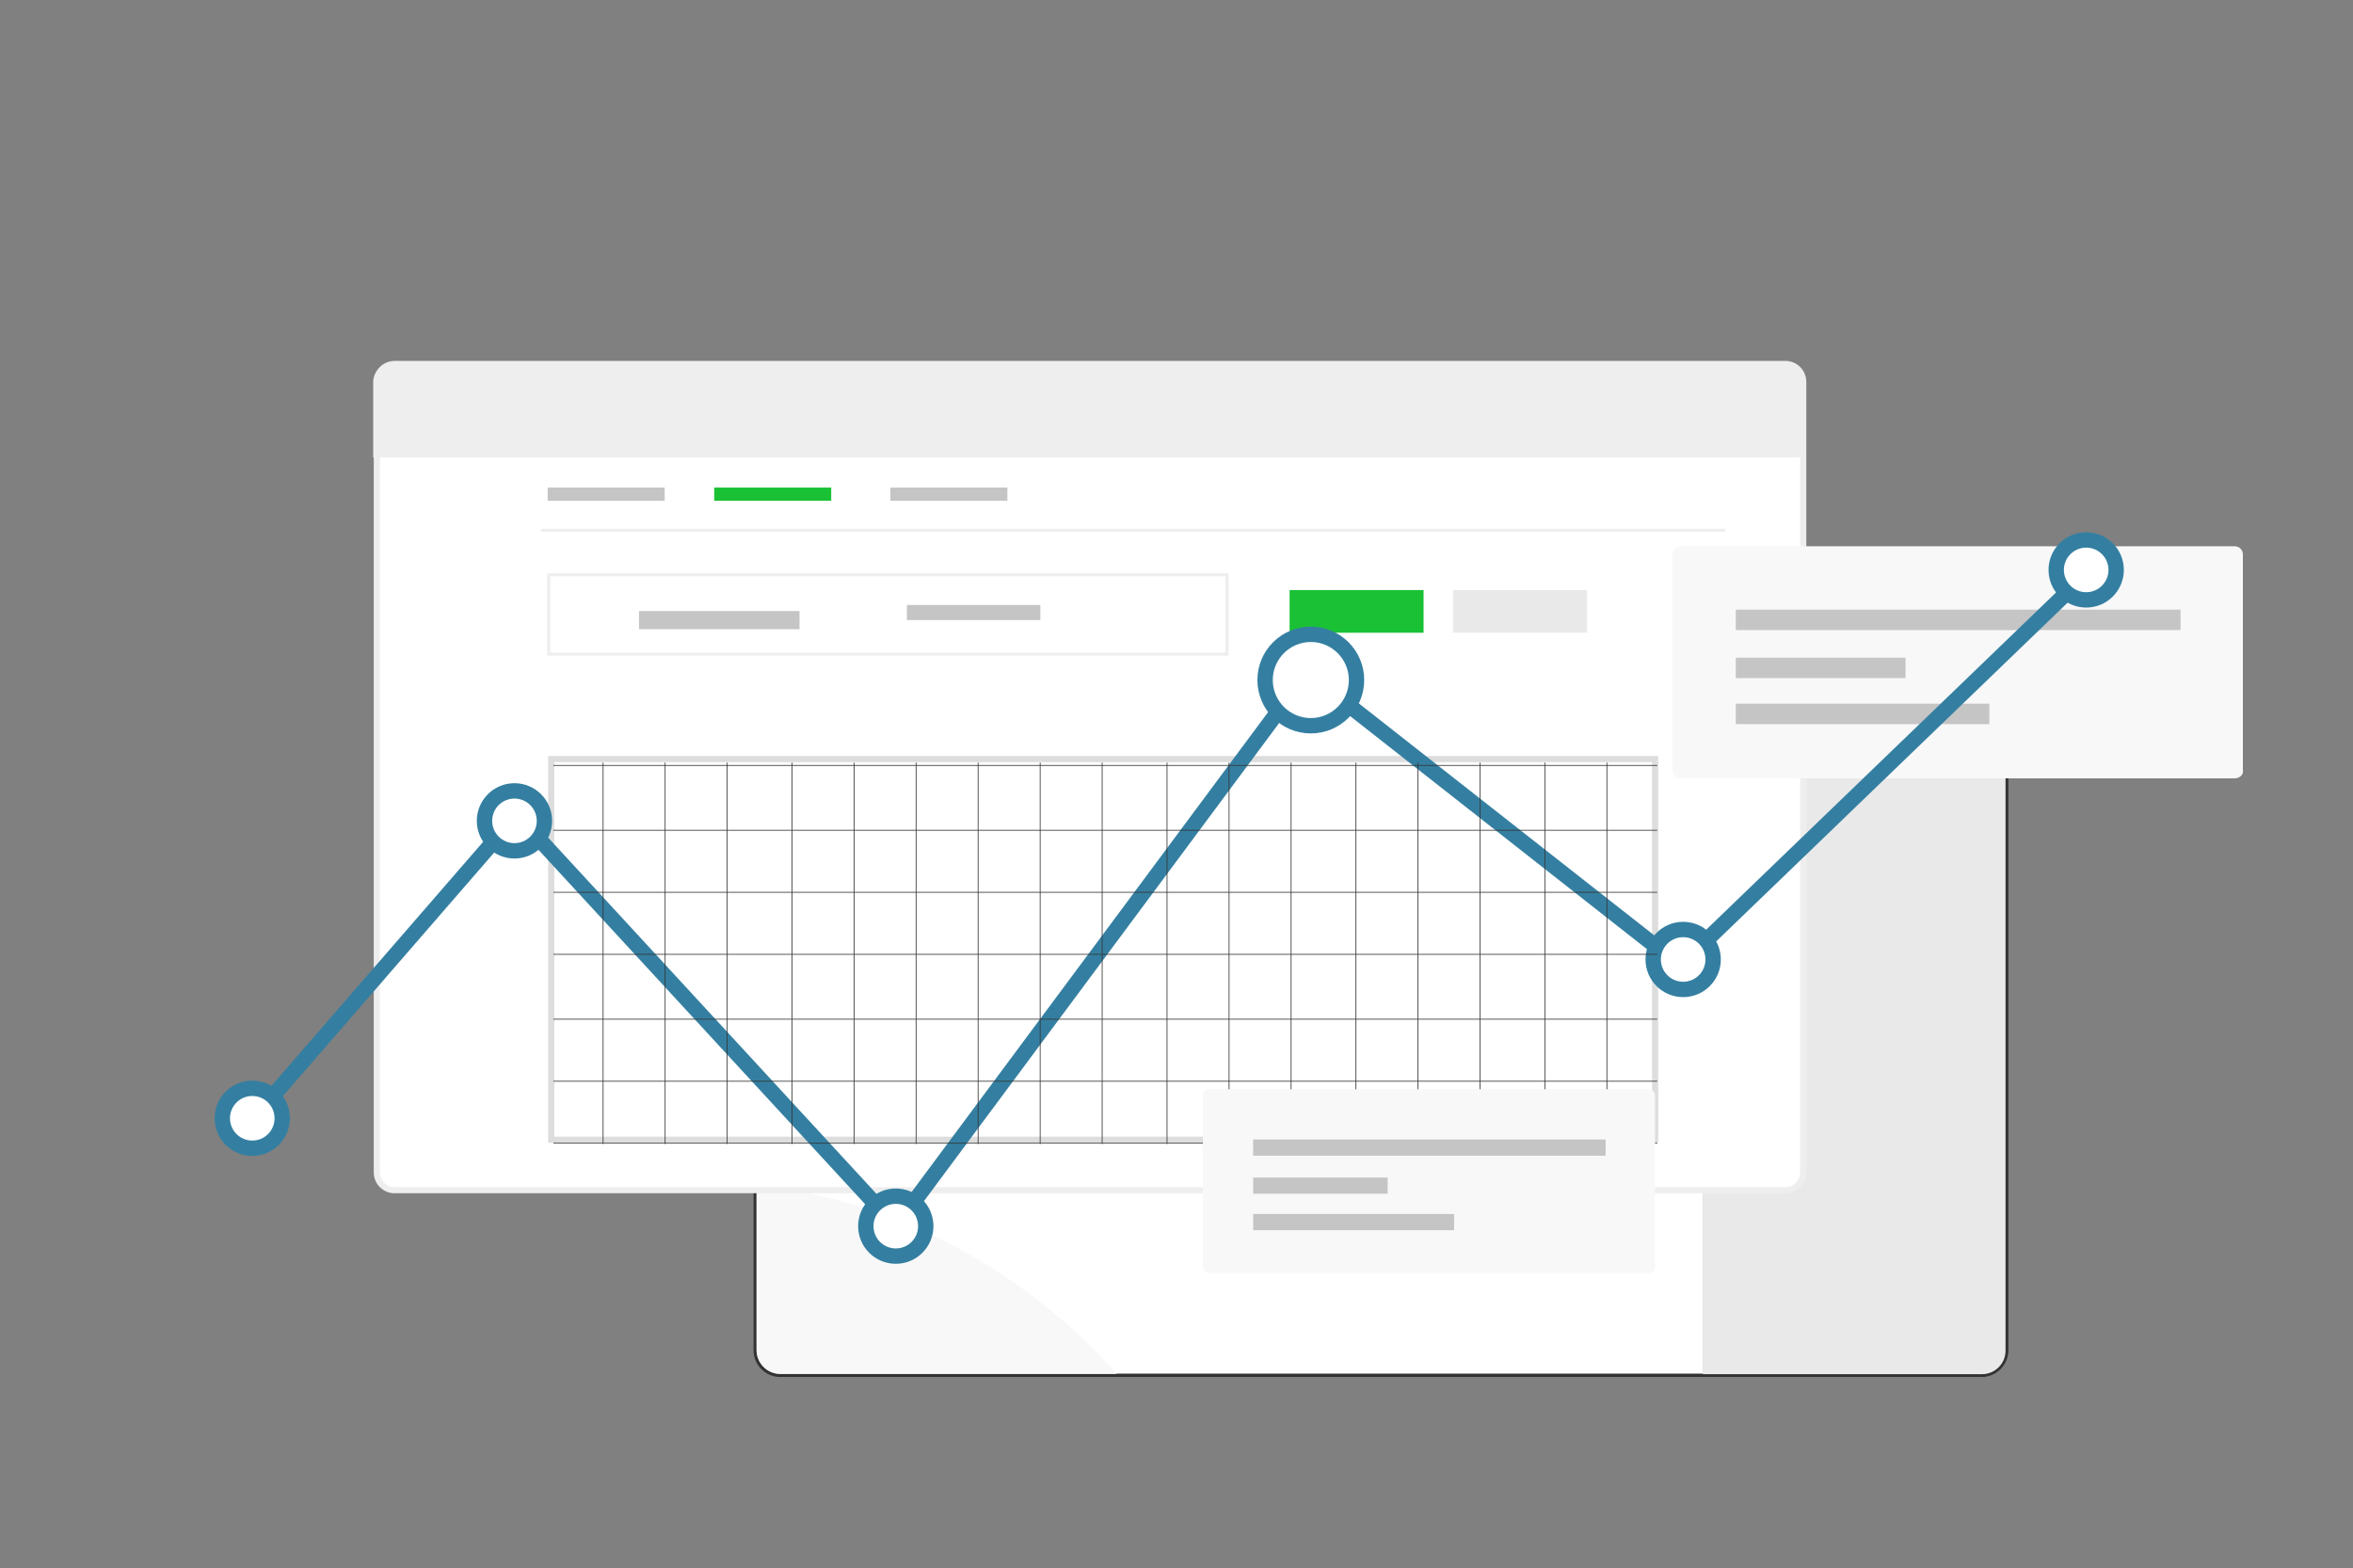 <?xml version="1.0" encoding="UTF-8"?>
<svg id="analysis" xmlns="http://www.w3.org/2000/svg" viewBox="0 0 765.4 510.2">
  <rect x="0" y="0" width="765.4" height="510.2" fill="#808080" stroke="none"/>
  <defs>
    <style>
      .cls-1 {
        fill: #e9e9e9;
      }

      .cls-2, .cls-3, .cls-4 {
        fill: #fff;
      }

      .cls-5 {
        fill: #c5c5c5;
      }

      .cls-6 {
        fill: #1ac135;
      }

      .cls-7 {
        fill: #d4dcf1;
      }

      .cls-8, .cls-9, .cls-3, .cls-10, .cls-11, .cls-4, .cls-12 {
        stroke-miterlimit: 10;
      }

      .cls-8, .cls-9, .cls-10, .cls-13, .cls-11, .cls-12 {
        fill: none;
      }

      .cls-8, .cls-3 {
        stroke: #347fa1;
        stroke-width: 5px;
      }

      .cls-14 {
        fill: #bd6843;
      }

      .cls-9 {
        stroke-width: .25px;
      }

      .cls-9, .cls-10 {
        stroke: #333;
      }

      .cls-15 {
        fill: #0a1d2e;
      }

      .cls-16 {
        fill: #333;
      }

      .cls-17 {
        fill: #122b3f;
      }

      .cls-11, .cls-4 {
        stroke: #eee;
      }

      .cls-18 {
        fill: #e7ebf6;
        isolation: isolate;
        opacity: .4;
      }

      .cls-4, .cls-12 {
        stroke-width: 2px;
      }

      .cls-19 {
        fill: #f8f8f8;
      }

      .cls-20 {
        fill: #eee;
      }

      .cls-12 {
        stroke: #ddd;
      }
    </style>
  </defs>
  <g id="Livello_3" data-name="Livello 3">
    <g id="Livello_2-2" data-name="Livello 2-2">
      <path class="cls-18" d="M644.68,447.42H253.77c-4.47,0-8.14-3.67-8.14-8.14V209.01c0-4.47,3.67-8.14,8.14-8.14h390.9c4.47,0,8.14,3.67,8.14,8.14v230.18c0,4.55-3.67,8.22-8.14,8.22h0Z"/>
      <path class="cls-10" d="M644.68,447.42H253.77c-4.47,0-8.14-3.67-8.14-8.14V209.01c0-4.47,3.67-8.14,8.14-8.14h390.9c4.47,0,8.14,3.67,8.14,8.14v230.18c0,4.55-3.67,8.22-8.14,8.22h0Z"/>
      <line class="cls-10" x1="245.31" y1="221.7" x2="652.58" y2="221.7"/>
      <circle class="cls-16" cx="256.97" cy="212.04" r="2.71"/>
      <circle class="cls-16" cx="266.55" cy="212.04" r="2.71"/>
      <circle class="cls-16" cx="276.05" cy="212.04" r="2.71"/>
    </g>
    <g id="Livello_6_copia" data-name="Livello 6 copia">
      <g>
        <circle class="cls-16" cx="275.81" cy="212.04" r="2.71"/>
        <g id="Group_543" data-name="Group 543">
          <path class="cls-2" d="M638.9,217.6H350.76c-1.28,0-2.32-1.04-2.32-2.32v-7.43c0-1.28,1.04-2.32,2.32-2.32h288.15c1.28,0,2.32,1.04,2.32,2.32v7.43c0,1.28-1.04,2.32-2.32,2.32Z"/>
          <g>
            <path d="M372.31,211.61v-1.12h.56v.72h0c.16-.48,.56-.8,1.04-.8h.16v.64h-.24c-.48,0-.8,.32-.88,.88v2.24h-.64v-2.55h0Z"/>
            <path d="M375.03,212.41c0,.88,.56,1.28,1.28,1.28,.48,0,.72-.08,1.04-.16l.08,.48c-.24,.08-.64,.24-1.2,.24-1.12,0-1.76-.72-1.76-1.84s.64-1.92,1.68-1.92c1.2,0,1.52,1.04,1.52,1.68v.32h-2.63v-.08Zm1.92-.48c0-.4-.16-1.04-.88-1.04-.64,0-.96,.64-1.04,1.04h1.92Z"/>
            <path d="M381.49,210.49v3.03c0,.8-.16,1.36-.48,1.68s-.88,.4-1.28,.4-.88-.08-1.2-.32l.16-.48c.24,.16,.64,.32,1.04,.32,.64,0,1.2-.32,1.2-1.28v-.4h0c-.24,.32-.56,.64-1.12,.64-.88,0-1.52-.8-1.52-1.76,0-1.2,.8-1.92,1.6-1.92,.64,0,.96,.32,1.12,.64h0v-.56h.48Zm-.64,1.44v-.32c-.08-.4-.48-.72-.88-.72-.64,0-1.04,.56-1.04,1.36,0,.72,.32,1.28,1.04,1.28,.4,0,.8-.24,.88-.64,0-.08,.08-.24,.08-.32v-.64h-.08Z"/>
            <path d="M383.25,209.54c0,.24-.16,.4-.4,.4s-.4-.16-.4-.4,.16-.4,.4-.4c.24-.08,.4,.16,.4,.4Zm-.72,4.55v-3.59h.64v3.59h-.64Z"/>
            <path d="M384.21,213.45c.16,.16,.56,.24,.88,.24,.48,0,.72-.24,.72-.56s-.16-.48-.64-.64c-.64-.24-.96-.56-.96-1.04,0-.56,.48-1.04,1.28-1.04,.4,0,.72,.08,.88,.24l-.16,.48c-.16-.08-.4-.24-.72-.24-.4,0-.64,.24-.64,.48,0,.32,.24,.4,.72,.64,.64,.24,.96,.56,.96,1.12,0,.64-.48,1.12-1.36,1.12-.4,0-.8-.08-1.04-.24l.08-.56h0Z"/>
            <path d="M387.96,209.46v1.04h.96v.48h-.96v1.92c0,.48,.16,.72,.48,.72,.16,0,.32,0,.4-.08v.48c-.16,.08-.32,.08-.56,.08-.32,0-.56-.08-.72-.24-.16-.16-.24-.48-.24-.96v-2h-.56v-.48h.56v-.88s.64-.08,.64-.08Z"/>
            <path d="M390.04,212.41c0,.88,.56,1.28,1.28,1.28,.48,0,.72-.08,1.04-.16l.08,.48c-.24,.08-.64,.24-1.2,.24-1.12,0-1.76-.72-1.76-1.84s.64-1.92,1.68-1.92c1.2,0,1.52,1.04,1.52,1.68v.32h-2.63v-.08Zm1.92-.48c0-.4-.16-1.04-.88-1.04-.64,0-.96,.64-1.04,1.04h1.92Z"/>
            <path d="M393.39,211.61v-1.12h.56v.72h0c.16-.48,.56-.8,1.04-.8h.16v.64h-.24c-.48,0-.8,.32-.88,.88v2.24h-.64v-2.55h0Z"/>
            <path d="M395.23,213.77c0-.24,.16-.48,.48-.48s.48,.16,.48,.48c0,.24-.16,.48-.48,.48-.24,0-.48-.24-.48-.48Z"/>
            <path d="M397.7,209.54c0,.24-.16,.4-.4,.4s-.4-.16-.4-.4,.16-.4,.4-.4c.24-.08,.4,.16,.4,.4Zm-.72,4.55v-3.59h.64v3.59h-.64Z"/>
            <path d="M399.46,209.46v1.04h.96v.48h-.96v1.92c0,.48,.16,.72,.48,.72,.16,0,.32,0,.4-.08v.48c-.16,.08-.32,.08-.56,.08-.32,0-.56-.08-.72-.24-.16-.16-.24-.48-.24-.96v-2h-.56v-.48h.56v-.88s.64-.08,.64-.08Z"/>
            <path d="M400.58,214.41l2.08-5.43h.48l-2.08,5.43h-.48Z"/>
            <path d="M403.61,213.45c.16,.16,.56,.24,.88,.24,.48,0,.72-.24,.72-.56s-.16-.48-.64-.64c-.64-.24-.96-.56-.96-1.04,0-.56,.48-1.04,1.28-1.04,.4,0,.72,.08,.88,.24l-.16,.48c-.16-.08-.4-.24-.72-.24-.4,0-.64,.24-.64,.48,0,.32,.24,.4,.72,.64,.64,.24,.96,.56,.96,1.12,0,.64-.48,1.12-1.36,1.12-.4,0-.8-.08-1.04-.24l.08-.56h0Z"/>
            <path d="M407.44,209.54c0,.24-.16,.4-.4,.4s-.4-.16-.4-.4,.16-.4,.4-.4c.24-.08,.4,.16,.4,.4Zm-.8,4.55v-3.59h.64v3.59h-.64Z"/>
            <path d="M409.2,209.46v1.04h.96v.48h-.96v1.92c0,.48,.16,.72,.48,.72,.16,0,.32,0,.4-.08v.48c-.16,.08-.32,.08-.56,.08-.32,0-.56-.08-.72-.24-.16-.16-.24-.48-.24-.96v-2h-.56v-.48h.56v-.88s.64-.08,.64-.08Z"/>
            <path d="M411.59,209.54c0,.24-.16,.4-.4,.4s-.4-.16-.4-.4,.16-.4,.4-.4c.24-.08,.4,.16,.4,.4Zm-.72,4.55v-3.59h.64v3.59h-.64Z"/>
            <path d="M414.15,211.85v.48h-1.84v-.48h1.84Z"/>
            <path d="M415.11,210.49l.48,1.84c.08,.4,.24,.8,.24,1.12h0c.08-.4,.24-.72,.32-1.12l.56-1.84h.56l.56,1.84c.16,.4,.24,.8,.32,1.2h0c.08-.4,.16-.72,.24-1.2l.48-1.84h.64l-1.2,3.59h-.56l-.56-1.76c-.16-.4-.24-.8-.32-1.2h0c-.08,.4-.24,.8-.32,1.2l-.56,1.68h-.56l-1.12-3.59h.8v.08h0Z"/>
            <path d="M420.7,212.41c0,.88,.56,1.28,1.28,1.28,.48,0,.72-.08,1.04-.16l.08,.48c-.24,.08-.64,.24-1.2,.24-1.12,0-1.76-.72-1.76-1.84s.64-1.92,1.68-1.92c1.2,0,1.52,1.04,1.52,1.68v.32h-2.63v-.08Zm1.92-.48c0-.4-.16-1.04-.88-1.04-.64,0-.96,.64-1.04,1.04h1.92Z"/>
            <path d="M423.97,214.09v-5.35h.64v2.24h0c.24-.4,.64-.64,1.2-.64,.88,0,1.52,.72,1.52,1.84,0,1.28-.8,1.92-1.6,1.92-.56,0-.96-.24-1.2-.64h0v.56h-.56v.08h0Zm.72-1.44v.24c.16,.48,.48,.8,.96,.8,.72,0,1.12-.56,1.12-1.36,0-.72-.4-1.36-1.04-1.36-.48,0-.88,.32-1.04,.8v.88h0Z"/>
            <path d="M427.72,214.41l2.08-5.43h.48l-2.08,5.43h-.48Z"/>
            <path d="M433.39,214.01c-.16,.08-.56,.24-1.04,.24-1.12,0-1.84-.72-1.84-1.84s.8-1.92,1.92-1.92c.4,0,.72,.08,.88,.16l-.16,.48c-.16-.08-.4-.16-.8-.16-.8,0-1.28,.64-1.28,1.36,0,.8,.56,1.36,1.28,1.36,.4,0,.64-.08,.8-.16,0,0,.24,.48,.24,.48Z"/>
            <path d="M434.19,211.61v-1.12h.56v.72h0c.16-.48,.56-.8,1.04-.8h.16v.64h-.24c-.48,0-.8,.32-.88,.88v2.24h-.64v-2.55h0Z"/>
            <path d="M436.9,212.41c0,.88,.56,1.28,1.28,1.28,.48,0,.72-.08,1.04-.16l.08,.48c-.24,.08-.64,.24-1.2,.24-1.12,0-1.76-.72-1.76-1.84s.64-1.92,1.68-1.92c1.2,0,1.52,1.04,1.52,1.68v.32h-2.63v-.08Zm1.92-.48c0-.4-.16-1.04-.88-1.04-.64,0-.96,.64-1.04,1.04h1.92Z"/>
            <path d="M442.25,214.09l-.08-.48h0c-.24,.32-.56,.56-1.12,.56-.72,0-1.12-.48-1.12-1.04,0-.88,.8-1.36,2.16-1.36v-.08c0-.32-.08-.8-.8-.8-.32,0-.72,.08-.96,.24l-.16-.4c.32-.16,.72-.32,1.2-.32,1.12,0,1.36,.72,1.36,1.44v1.36c0,.32,0,.64,.08,.88h-.56Zm-.08-1.84c-.72,0-1.52,.08-1.52,.8,0,.4,.32,.64,.64,.64,.48,0,.8-.32,.88-.64v-.8Z"/>
            <path d="M445.37,211.85v.48h-1.84v-.48h1.84Z"/>
            <path d="M446.09,213.45c.16,.16,.56,.24,.88,.24,.48,0,.72-.24,.72-.56s-.16-.48-.64-.64c-.64-.24-.96-.56-.96-1.04,0-.56,.48-1.04,1.28-1.04,.4,0,.72,.08,.88,.24l-.16,.48c-.16-.08-.4-.24-.72-.24-.4,0-.64,.24-.64,.48,0,.32,.24,.4,.72,.64,.64,.24,.96,.56,.96,1.12,0,.64-.48,1.12-1.36,1.12-.4,0-.8-.08-1.04-.24l.08-.56h0Z"/>
            <path d="M449.84,209.54c0,.24-.16,.4-.4,.4s-.4-.16-.4-.4,.16-.4,.4-.4c.24-.08,.4,.16,.4,.4Zm-.72,4.55v-3.59h.64v3.59h-.64Z"/>
            <path d="M451.6,209.46v1.04h.96v.48h-.96v1.92c0,.48,.16,.72,.48,.72,.16,0,.32,0,.4-.08v.48c-.16,.08-.32,.08-.56,.08-.32,0-.56-.08-.72-.24-.16-.16-.24-.48-.24-.96v-2h-.56v-.48h.56v-.88s.64-.08,.64-.08Z"/>
            <path d="M456.55,212.33c0,1.36-.96,1.92-1.76,1.92-.96,0-1.76-.72-1.76-1.84,0-1.2,.8-1.92,1.76-1.92,1.04-.08,1.76,.72,1.76,1.84Zm-2.87,0c0,.8,.48,1.36,1.12,1.36s1.12-.56,1.12-1.44c0-.64-.32-1.36-1.12-1.36s-1.12,.72-1.12,1.44Z"/>
          </g>
          <path id="Path_3873" data-name="Path 3873" class="cls-7" d="M317.86,212.57c.24-.24,.24-.56,0-.8h0l-3.51-3.51c-.24-.24-.56-.24-.8,0s-.24,.56,0,.8l3.11,3.11-3.11,3.11c-.24,.24-.24,.56,0,.8s.56,.24,.8,0l3.51-3.51Zm-8.54,.16h8.14v-1.12h-8.14v1.12Z"/>
          <path id="Path_3874" data-name="Path 3874" class="cls-17" d="M292.87,211.85c-.24,.24-.24,.56,0,.8h0l3.51,3.51c.24,.24,.56,.24,.8,0s.24-.56,0-.8l-3.11-3.11,3.11-3.11c.24-.24,.24-.56,0-.8s-.56-.24-.8,0h0l-3.51,3.51Zm8.54-.16h-8.14v1.12h8.14v-1.12Z"/>
          <path id="Icon_material-sync" data-name="Icon material-sync" class="cls-15" d="M334.23,208.1v-1.44l-2,2,2,2v-1.44c1.6,0,2.95,1.28,2.95,2.95,0,.48-.08,.96-.32,1.36l.72,.72c1.12-1.84,.64-4.23-1.2-5.43-.72-.56-1.44-.72-2.16-.72h0Zm0,6.87c-1.6,0-2.95-1.28-2.95-2.95,0-.48,.08-.96,.32-1.36l-.72-.72c-1.12,1.84-.64,4.23,1.2,5.43,.64,.4,1.36,.64,2.08,.64v1.44l2-2-2-2,.08,1.52h0Z"/>
          <path id="Icon_awesome-lock" data-name="Icon awesome-lock" class="cls-15" d="M362.09,211.21h-.24v-.88c0-.96-.8-1.76-1.76-1.76s-1.76,.8-1.76,1.76v.88h-.32c-.32,0-.56,.24-.56,.56v2.24c0,.32,.24,.56,.56,.56h4.15c.32,0,.56-.24,.56-.56h0v-2.24c-.08-.32-.32-.56-.64-.56h0Zm-1.2,0h-1.68v-.88c0-.48,.4-.8,.88-.8s.8,.4,.8,.8v.88Z"/>
        </g>
      </g>
    </g>
    <rect class="cls-2" x="257.23" y="222.39" width="296.77" height="224.33"/>
    <path class="cls-1" d="M644.68,447.02h-90.78V222.58h98.44v216.77c.08,4.23-3.43,7.66-7.66,7.66Z"/>
    <path class="cls-19" d="M246.08,385.27v53.85c0,4.33,3.51,7.84,7.84,7.84h109.37c-29.51-33.33-70.73-56.03-117.21-61.69h0Z"/>
    <g>
      <path d="M290.02,251.25h1.71l-4.93,13.68h-1.57l-4.9-13.68h1.68l3.15,8.85c.36,1.01,.65,2,.86,2.96,.22-1.01,.52-2.02,.88-3.03l3.12-8.8h0Z"/>
      <path d="M293.61,264.92v-13.68h1.59v13.68h-1.59Z"/>
      <path d="M307.55,264.92l-1.7-4.35h-5.49l-1.68,4.35h-1.61l5.41-13.73h1.34l5.38,13.73h-1.64Zm-2.2-5.78l-1.59-4.24c-.21-.53-.42-1.2-.64-1.97-.14,.6-.34,1.25-.59,1.97l-1.61,4.24h4.43Z"/>
      <path d="M317.1,257.76h4.65v6.65c-.73,.23-1.46,.41-2.21,.53s-1.61,.18-2.6,.18c-2.07,0-3.68-.61-4.84-1.84-1.16-1.23-1.73-2.96-1.73-5.18,0-1.42,.29-2.67,.85-3.74s1.39-1.88,2.47-2.45,2.33-.85,3.77-.85,2.82,.27,4.08,.81l-.61,1.41c-1.24-.53-2.43-.78-3.56-.78-1.67,0-2.96,.5-3.9,1.49s-1.41,2.36-1.41,4.13,.45,3.25,1.35,4.2c.9,.95,2.23,1.43,3.97,1.43,.95,0,1.88-.11,2.78-.33v-4.21h-3.06v-1.42h.02Z"/>
      <path d="M331.05,257.76h4.65v6.65c-.73,.23-1.46,.41-2.21,.53s-1.61,.18-2.6,.18c-2.07,0-3.68-.61-4.84-1.84s-1.73-2.96-1.73-5.18c0-1.42,.29-2.67,.85-3.74s1.39-1.88,2.47-2.45,2.33-.85,3.77-.85,2.82,.27,4.08,.81l-.61,1.41c-1.24-.53-2.43-.78-3.56-.78-1.67,0-2.96,.5-3.9,1.49-.94,.99-1.41,2.36-1.41,4.13s.45,3.25,1.35,4.2,2.23,1.43,3.97,1.43c.95,0,1.88-.11,2.78-.33v-4.21h-3.06v-1.42h.02Z"/>
      <path d="M338.99,264.92v-13.68h1.59v13.68h-1.59Z"/>
      <path d="M357.02,261.28c0,1.21-.44,2.14-1.31,2.82s-2.06,1.01-3.55,1.01c-1.62,0-2.87-.21-3.74-.63v-1.53c.56,.24,1.17,.42,1.84,.56s1.32,.21,1.96,.21c1.06,0,1.86-.2,2.4-.61s.81-.97,.81-1.68c0-.47-.1-.86-.29-1.17s-.51-.58-.96-.84-1.13-.54-2.04-.87c-1.27-.46-2.18-1-2.73-1.62s-.82-1.44-.82-2.44,.4-1.89,1.19-2.52,1.84-.93,3.15-.93,2.61,.25,3.75,.75l-.5,1.38c-1.13-.47-2.23-.71-3.29-.71-.84,0-1.5,.18-1.97,.54s-.71,.86-.71,1.51c0,.47,.09,.86,.26,1.17s.47,.58,.89,.83,1.05,.53,1.9,.84c1.44,.51,2.42,1.06,2.96,1.64s.81,1.35,.81,2.28h0Z"/>
      <path d="M371.7,258.06c0,2.19-.55,3.91-1.66,5.17s-2.64,1.88-4.61,1.88-3.57-.61-4.66-1.84c-1.09-1.23-1.64-2.97-1.64-5.21s.55-3.95,1.64-5.18c1.09-1.23,2.66-1.84,4.68-1.84s3.5,.62,4.61,1.87,1.65,2.97,1.65,5.17h0Zm-10.9,0c0,1.85,.39,3.26,1.18,4.22s1.93,1.44,3.44,1.44,2.66-.48,3.43-1.43c.77-.95,1.16-2.36,1.16-4.22s-.38-3.23-1.16-4.18c-.77-.95-1.91-1.43-3.42-1.43s-2.67,.48-3.46,1.44-1.18,2.35-1.18,4.18h0Z"/>
      <path d="M374.75,264.92v-13.68h1.59v12.24h6.04v1.44h-7.62Z"/>
      <path d="M384.69,264.92v-13.68h1.59v13.68h-1.59Z"/>
      <path d="M394.25,264.92h-1.59v-12.26h-4.34v-1.41h10.25v1.41h-4.34v12.26h0Z"/>
      <path d="M409.23,264.92l-1.7-4.35h-5.49l-1.68,4.35h-1.61l5.41-13.73h1.34l5.38,13.73h-1.64Zm-2.2-5.78l-1.59-4.24c-.21-.53-.42-1.2-.64-1.97-.14,.6-.34,1.25-.59,1.97l-1.61,4.24h4.43Z"/>
      <path d="M414.35,259.24v5.68h-1.59v-13.68h3.75c1.68,0,2.91,.32,3.72,.97s1.21,1.61,1.21,2.9c0,1.81-.92,3.03-2.75,3.66l3.71,6.15h-1.88l-3.31-5.68h-2.85Zm0-1.37h2.18c1.13,0,1.95-.22,2.47-.67s.78-1.12,.78-2-.26-1.56-.8-1.96-1.39-.6-2.57-.6h-2.07v5.23h0Z"/>
      <path d="M424.61,264.92v-13.68h1.59v13.68h-1.59Z"/>
    </g>
    <g>
      <path class="cls-14" d="M283.6,278.59h-3.24l-1.11,2.82h-.61l3.21-8.02h.35l3.15,8.02h-.63l-1.11-2.82h0Zm-3.04-.5h2.86l-1.09-2.87c-.09-.22-.2-.53-.33-.94-.1,.35-.21,.66-.32,.95l-1.12,2.87h0Z"/>
      <path class="cls-14" d="M291.19,273.43h.61l-2.99,7.98h-.5l-2.98-7.98h.6l2.01,5.43c.3,.82,.51,1.44,.61,1.84,.07-.27,.22-.69,.43-1.27l2.2-6Z"/>
      <path class="cls-14" d="M297.64,273.43h.61l-2.99,7.98h-.5l-2.98-7.98h.6l2.01,5.43c.3,.82,.51,1.44,.61,1.84,.07-.27,.22-.69,.43-1.27l2.2-6Z"/>
      <path class="cls-14" d="M303.74,281.41h-4.36v-7.98h4.36v.51h-3.8v3.02h3.59v.51h-3.59v3.43h3.8v.51h0Z"/>
      <path class="cls-14" d="M311.34,281.41h-.56l-4.73-7.08h-.04c.04,.85,.06,1.48,.06,1.91v5.17h-.53v-7.98h.56l4.72,7.07h.03c-.03-.65-.05-1.28-.05-1.87v-5.21h.54v7.98h0Z"/>
      <path class="cls-14" d="M315.68,281.41h-.56v-7.46h-2.59v-.53h5.75v.53h-2.59v7.46Z"/>
      <path class="cls-14" d="M325.33,273.43v5.17c0,.92-.26,1.64-.8,2.15s-1.27,.77-2.22,.77-1.64-.26-2.16-.77-.77-1.25-.77-2.17v-5.14h.56v5.17c0,.77,.22,1.37,.64,1.8s1.03,.64,1.8,.64,1.35-.21,1.76-.63,.63-1.01,.63-1.75v-5.22h.56Z"/>
      <path class="cls-14" d="M328.06,277.93v3.47h-.56v-7.98h1.9c.99,0,1.72,.18,2.2,.55s.71,.92,.71,1.65c0,.53-.14,.98-.42,1.36-.28,.37-.71,.63-1.29,.79l2.16,3.63h-.66l-2.06-3.47h-1.98Zm0-.5h1.52c.67,0,1.2-.15,1.56-.45s.56-.74,.56-1.33-.18-1.05-.54-1.33-.96-.42-1.78-.42h-1.32v3.52h0Z"/>
      <path class="cls-14" d="M338.5,281.41h-4.36v-7.98h4.36v.51h-3.8v3.02h3.59v.51h-3.59v3.43h3.8v.51h0Z"/>
      <path class="cls-14" d="M349.02,281.41h-.56l-4.73-7.08h-.04c.04,.85,.06,1.48,.06,1.91v5.17h-.53v-7.98h.56l4.72,7.07h.03c-.03-.65-.05-1.28-.05-1.87v-5.21h.54v7.98h0Z"/>
      <path class="cls-14" d="M357.98,277.41c0,1.27-.32,2.27-.95,3s-1.51,1.1-2.62,1.1-1.98-.37-2.61-1.1-.95-1.74-.95-3.02,.32-2.27,.96-3c.64-.73,1.51-1.09,2.62-1.09s1.99,.37,2.61,1.1,.94,1.73,.94,3h0Zm-6.53,0c0,1.14,.26,2.03,.77,2.65s1.24,.93,2.2,.93,1.69-.31,2.2-.93,.76-1.5,.76-2.66-.26-2.03-.76-2.64-1.24-.92-2.19-.92-1.68,.31-2.2,.93-.77,1.5-.77,2.63h0Z"/>
      <path class="cls-14" d="M365.61,281.41h-.56l-4.73-7.08h-.04c.04,.85,.06,1.48,.06,1.91v5.17h-.53v-7.98h.56l4.72,7.07h.03c-.03-.65-.05-1.28-.05-1.87v-5.21h.54v7.98h0Z"/>
      <path class="cls-14" d="M377.49,277.41c0,1.27-.32,2.27-.95,3s-1.51,1.1-2.62,1.1-1.98-.37-2.61-1.1-.95-1.74-.95-3.02,.32-2.27,.96-3c.64-.73,1.51-1.09,2.62-1.09s1.99,.37,2.61,1.1,.94,1.73,.94,3h0Zm-6.53,0c0,1.14,.26,2.03,.77,2.65s1.24,.93,2.2,.93,1.69-.31,2.2-.93,.76-1.5,.76-2.66-.26-2.03-.76-2.64-1.24-.92-2.19-.92-1.68,.31-2.2,.93-.77,1.5-.77,2.63h0Z"/>
      <path class="cls-14" d="M379.87,277.93v3.47h-.56v-7.98h1.9c.99,0,1.72,.18,2.2,.55s.71,.92,.71,1.65c0,.53-.14,.98-.42,1.36-.28,.37-.71,.63-1.29,.79l2.16,3.63h-.66l-2.06-3.47h-1.98Zm0-.5h1.52c.67,0,1.2-.15,1.56-.45s.56-.74,.56-1.33-.18-1.05-.54-1.33-.96-.42-1.78-.42h-1.32v3.52h0Z"/>
      <path class="cls-14" d="M392.02,277.34c0,1.34-.35,2.36-1.05,3.03s-1.73,1.03-3.1,1.03h-1.91v-7.98h2.16c1.27,0,2.24,.34,2.91,1,.66,.66,1,1.64,1,2.91h0Zm-.61,.02c0-1.14-.29-2-.87-2.58s-1.43-.86-2.55-.86h-1.47v6.99h1.32c2.39,0,3.58-1.18,3.58-3.55Z"/>
      <path class="cls-14" d="M393.85,281.41v-7.98h.56v7.98h-.56Z"/>
      <path class="cls-14" d="M402.47,281.41h-.56l-4.73-7.08h-.04c.04,.85,.06,1.48,.06,1.91v5.17h-.53v-7.98h.56l4.72,7.07h.03c-.03-.65-.05-1.28-.05-1.87v-5.21h.54v7.98h0Z"/>
      <path class="cls-14" d="M408.58,278.59h-3.24l-1.11,2.82h-.61l3.21-8.02h.35l3.15,8.02h-.63l-1.11-2.82h0Zm-3.04-.5h2.86l-1.09-2.87c-.09-.22-.2-.53-.33-.94-.1,.35-.21,.66-.32,.95l-1.12,2.87h0Z"/>
      <path class="cls-14" d="M411.99,277.93v3.47h-.56v-7.98h1.9c.99,0,1.72,.18,2.2,.55s.71,.92,.71,1.65c0,.53-.14,.98-.42,1.36-.28,.37-.71,.63-1.29,.79l2.16,3.63h-.66l-2.06-3.47h-1.98Zm0-.5h1.52c.67,0,1.2-.15,1.56-.45s.56-.74,.56-1.33-.18-1.05-.54-1.33-.96-.42-1.78-.42h-1.32v3.52h0Z"/>
      <path class="cls-14" d="M418.09,281.41v-7.98h.56v7.98h-.56Z"/>
      <path class="cls-14" d="M425.26,281.41h-4.36v-7.98h4.36v.51h-3.8v3.02h3.59v.51h-3.59v3.43h3.8v.51h0Z"/>
    </g>
  </g>
  <g id="Livello_13" data-name="Livello 13">
    <g>
      <path class="cls-4" d="M128.38,118.4h452.37c3.23,0,5.81,2.58,5.81,5.81V381.35c0,3.23-2.58,5.81-5.81,5.81H128.38c-3.23,0-5.81-2.58-5.81-5.81V124.31c-.11-3.23,2.58-5.91,5.81-5.91Z"/>
      <path class="cls-20" d="M121.39,124.31c0-3.23,2.58-5.81,5.81-5.81h453.55c3.23,0,5.81,2.58,5.81,5.81v24.51H121.39v-24.51Z"/>
      <path class="cls-13" d="M135.36,125.49h439.47c3.23,0,5.81,2.58,5.81,5.81v241.99c0,3.23-2.58,5.81-5.81,5.81H135.36c-3.23,0-5.81-2.58-5.81-5.81V131.3c0-3.23,2.58-5.81,5.81-5.81Z"/>
    </g>
    <rect class="cls-12" x="179.31" y="246.92" width="359.08" height="123.82"/>
    <rect class="cls-5" x="178.15" y="158.6" width="38.06" height="4.3"/>
    <rect class="cls-6" x="232.33" y="158.6" width="38.06" height="4.3"/>
    <rect class="cls-5" x="289.63" y="158.6" width="38.06" height="4.3"/>
    <rect class="cls-5" x="295" y="196.79" width="43.42" height="4.91"/>
    <rect class="cls-6" x="419.49" y="191.94" width="43.58" height="13.89"/>
    <line class="cls-11" x1="176" y1="172.47" x2="561.18" y2="172.47"/>
    <rect class="cls-1" x="472.66" y="191.94" width="43.58" height="13.89"/>
    <rect class="cls-11" x="178.51" y="186.98" width="220.62" height="25.81"/>
    <rect class="cls-5" x="207.86" y="198.78" width="52.21" height="5.9"/>
    <g id="Livello_18_copia" data-name="Livello 18 copia">
      <path class="cls-19" d="M726.92,253.19h-180.25c-1.66,0-2.66-1.33-2.66-2.66v-70.17c0-1.66,1.33-2.66,2.66-2.66h180.25c1.66,0,2.66,1.33,2.66,2.66v70.17c.33,1.33-1,2.66-2.66,2.66Z"/>
      <rect class="cls-5" x="564.63" y="198.31" width="144.67" height="6.65"/>
      <rect class="cls-5" x="564.63" y="213.94" width="55.21" height="6.65"/>
      <rect class="cls-5" x="564.63" y="228.91" width="82.48" height="6.65"/>
    </g>
    <g id="Livello_14" data-name="Livello 14">
      <polyline class="cls-8" points="81.82 364.5 168.08 265.07 291.39 398.86 425.18 218.77 546.53 314.06 681.54 183.93"/>
      <circle class="cls-3" cx="82.06" cy="363.77" r="9.75"/>
      <circle class="cls-3" cx="167.35" cy="267.02" r="9.75"/>
      <circle class="cls-3" cx="291.39" cy="398.86" r="9.75"/>
      <circle class="cls-3" cx="547.51" cy="312.11" r="9.75"/>
      <circle class="cls-3" cx="678.61" cy="185.39" r="9.75"/>
      <circle class="cls-3" cx="426.39" cy="221.21" r="14.87"/>
    </g>
    <g id="Livello_15" data-name="Livello 15">
      <line class="cls-9" x1="196.18" y1="248.07" x2="196.18" y2="372.12"/>
      <line class="cls-9" x1="216.36" y1="248.07" x2="216.36" y2="372.12"/>
      <line class="cls-9" x1="236.54" y1="248.07" x2="236.54" y2="372.12"/>
      <line class="cls-9" x1="257.63" y1="248.07" x2="257.63" y2="372.12"/>
      <line class="cls-9" x1="277.81" y1="248.07" x2="277.81" y2="372.12"/>
      <line class="cls-9" x1="297.99" y1="248.07" x2="297.99" y2="372.12"/>
      <line class="cls-9" x1="318.17" y1="248.07" x2="318.17" y2="372.12"/>
      <line class="cls-9" x1="338.35" y1="248.07" x2="338.35" y2="372.12"/>
      <line class="cls-9" x1="358.52" y1="248.07" x2="358.52" y2="372.12"/>
      <line class="cls-9" x1="379.62" y1="248.07" x2="379.62" y2="372.12"/>
      <line class="cls-9" x1="399.8" y1="248.07" x2="399.8" y2="372.12"/>
      <line class="cls-9" x1="419.98" y1="248.07" x2="419.98" y2="372.12"/>
      <line class="cls-9" x1="441.07" y1="248.07" x2="441.07" y2="372.12"/>
      <line class="cls-9" x1="461.25" y1="248.07" x2="461.25" y2="372.12"/>
      <line class="cls-9" x1="481.43" y1="248.07" x2="481.43" y2="372.12"/>
      <line class="cls-9" x1="502.52" y1="248.07" x2="502.52" y2="372.12"/>
      <line class="cls-9" x1="522.7" y1="248.07" x2="522.7" y2="372.12"/>
    </g>
    <g id="Livello_17" data-name="Livello 17">
      <line class="cls-9" x1="539.09" y1="248.99" x2="180" y2="248.99"/>
      <line class="cls-9" x1="539.09" y1="270.08" x2="180" y2="270.08"/>
      <line class="cls-9" x1="539.09" y1="290.26" x2="180" y2="290.26"/>
      <line class="cls-9" x1="539.09" y1="310.44" x2="180" y2="310.44"/>
      <line class="cls-9" x1="539.09" y1="331.54" x2="180" y2="331.54"/>
      <line class="cls-9" x1="539.09" y1="351.72" x2="180" y2="351.72"/>
      <line class="cls-9" x1="539.09" y1="371.89" x2="180" y2="371.89"/>
    </g>
    <g id="Livello_18" data-name="Livello 18">
      <path class="cls-19" d="M536.25,414.15h-142.85c-1.32,0-2.11-1.05-2.11-2.11v-55.61c0-1.32,1.05-2.11,2.11-2.11h142.85c1.32,0,2.11,1.05,2.11,2.11v55.61c.26,1.05-.79,2.11-2.11,2.11Z"/>
      <rect class="cls-5" x="407.63" y="370.67" width="114.65" height="5.27"/>
      <rect class="cls-5" x="407.63" y="383.05" width="43.75" height="5.27"/>
      <rect class="cls-5" x="407.63" y="394.91" width="65.36" height="5.27"/>
    </g>
  </g>
</svg>
